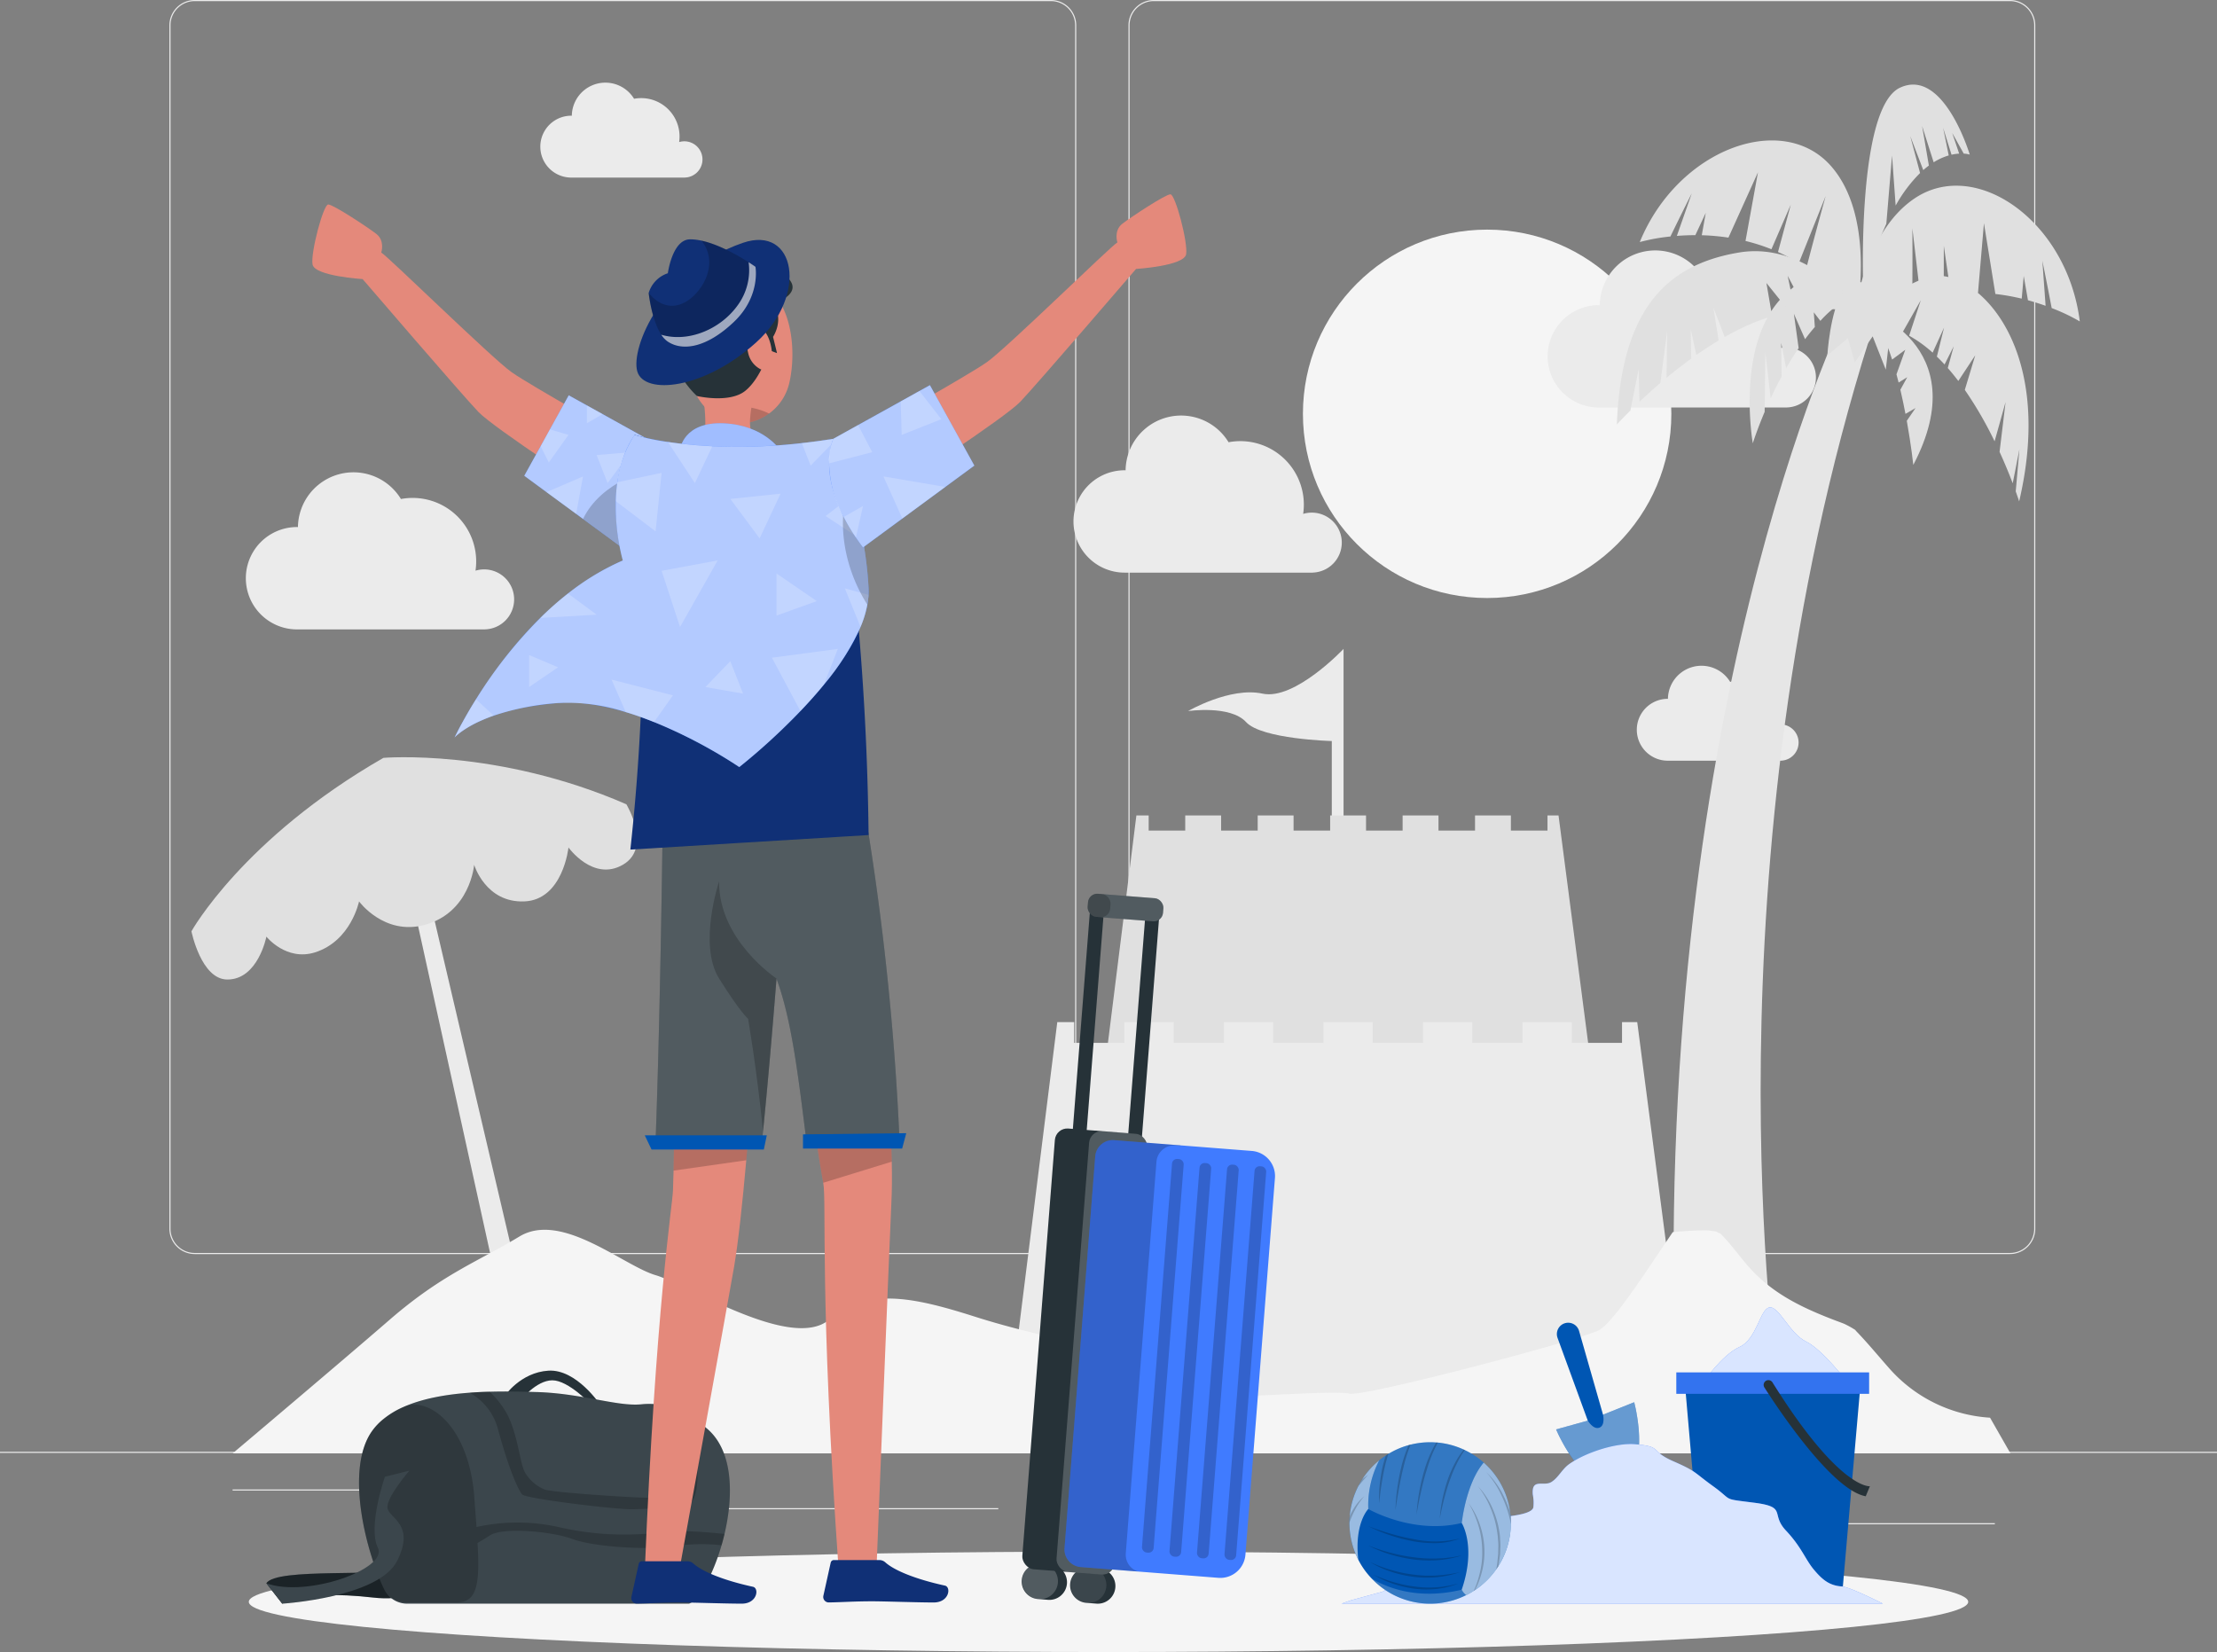 <svg xmlns="http://www.w3.org/2000/svg" width="478.832" height="356.833" viewBox="0 0 478.832 356.833">
    <rect x="0" y="0" width="478.832" height="356.833" fill="#808080" stroke="none"/>
    <g id="About_Img" data-name="About Img" transform="translate(0 -54.953)">
        <g id="Background_Complete" data-name="Background Complete" transform="translate(0 54.953)">
            <g id="Group_7971" data-name="Group 7971">
                <rect id="Rectangle_1784" data-name="Rectangle 1784" width="478.832" height="0.239"
                      transform="translate(0 313.582)" fill="#ebebeb"/>
                <rect id="Rectangle_1785" data-name="Rectangle 1785" width="31.72" height="0.239"
                      transform="translate(399.134 328.997)" fill="#ebebeb"/>
                <rect id="Rectangle_1786" data-name="Rectangle 1786" width="8.325" height="0.239"
                      transform="translate(308.872 331.596)" fill="#ebebeb"/>
                <rect id="Rectangle_1787" data-name="Rectangle 1787" width="18.38" height="0.239"
                      transform="translate(379.796 320.104)" fill="#ebebeb"/>
                <rect id="Rectangle_1788" data-name="Rectangle 1788" width="41.365" height="0.239"
                      transform="translate(50.238 321.713)" fill="#ebebeb"/>
                <rect id="Rectangle_1789" data-name="Rectangle 1789" width="6.065" height="0.239"
                      transform="translate(100.129 321.713)" fill="#ebebeb"/>
                <rect id="Rectangle_1790" data-name="Rectangle 1790" width="89.71" height="0.239"
                      transform="translate(125.905 325.757)" fill="#ebebeb"/>
                <path id="Path_15431" data-name="Path 15431"
                      d="M228.6,325.825H43.673a5.473,5.473,0,0,1-5.466-5.466V60.418a5.472,5.472,0,0,1,5.466-5.465H228.6a5.472,5.472,0,0,1,5.465,5.465v259.94A5.473,5.473,0,0,1,228.6,325.825ZM43.673,55.192a5.232,5.232,0,0,0-5.227,5.226v259.94a5.232,5.232,0,0,0,5.227,5.227H228.6a5.232,5.232,0,0,0,5.226-5.227V60.418a5.232,5.232,0,0,0-5.226-5.226Z"
                      transform="translate(-1.618 -54.953)" fill="#ebebeb"/>
                <path id="Path_15432" data-name="Path 15432"
                      d="M444.893,325.825H259.97a5.472,5.472,0,0,1-5.465-5.466V60.418a5.471,5.471,0,0,1,5.465-5.465H444.893a5.472,5.472,0,0,1,5.467,5.465v259.94A5.473,5.473,0,0,1,444.893,325.825ZM259.97,55.192a5.232,5.232,0,0,0-5.226,5.226v259.94a5.232,5.232,0,0,0,5.226,5.227H444.893a5.233,5.233,0,0,0,5.228-5.227V60.418a5.233,5.233,0,0,0-5.228-5.226Z"
                      transform="translate(-10.775 -54.953)" fill="#ebebeb"/>
            </g>
            <g id="Group_7976" data-name="Group 7976" transform="translate(41.348 17.85)">
                <circle id="Ellipse_221" data-name="Ellipse 221" cx="39.787" cy="39.787" r="39.787"
                        transform="translate(240.06 31.747)" fill="#f5f5f5"/>
                <path id="Path_15433" data-name="Path 15433"
                      d="M406.985,138.886a6.476,6.476,0,0,0-8.342-6.207A13.72,13.72,0,0,0,382.537,117.2a11.994,11.994,0,0,0-22.242,6.064c-.067,0-.132-.01-.2-.01a11.055,11.055,0,1,0,0,22.111h40.6l-.008-.01A6.477,6.477,0,0,0,406.985,138.886Z"
                      transform="translate(-56.125 -75.194)" fill="#ebebeb"/>
                <path id="Path_15434" data-name="Path 15434"
                      d="M300.051,176.127a6.478,6.478,0,0,0-8.341-6.207A13.716,13.716,0,0,0,275.6,154.443a11.994,11.994,0,0,0-22.242,6.063c-.067,0-.133-.01-.2-.01a11.055,11.055,0,1,0,0,22.111h40.6l-.008-.01A6.476,6.476,0,0,0,300.051,176.127Z"
                      transform="translate(-51.598 -76.771)" fill="#ebebeb"/>
                <path id="Path_15435" data-name="Path 15435"
                      d="M113.392,188.933a6.476,6.476,0,0,0-8.342-6.207,13.72,13.72,0,0,0-16.106-15.478A11.994,11.994,0,0,0,66.7,173.312c-.067,0-.132-.01-.2-.01a11.055,11.055,0,0,0,0,22.111h40.6l-.009-.01A6.477,6.477,0,0,0,113.392,188.933Z"
                      transform="translate(-43.696 -77.313)" fill="#ebebeb"/>
                <path id="Path_15436" data-name="Path 15436"
                      d="M404.088,221.7a3.915,3.915,0,0,0-5.042-3.751,8.291,8.291,0,0,0-9.735-9.354,7.249,7.249,0,0,0-13.443,3.665c-.041,0-.08-.006-.122-.006a6.682,6.682,0,0,0,0,13.363h24.539l0-.006A3.914,3.914,0,0,0,404.088,221.7Z"
                      transform="translate(-56.973 -79.16)" fill="#ebebeb"/>
                <path id="Path_15437" data-name="Path 15437"
                      d="M156.882,90.182a3.912,3.912,0,0,0-5.041-3.751,8.287,8.287,0,0,0-9.735-9.354,7.25,7.25,0,0,0-13.444,3.665c-.04,0-.079-.007-.121-.007a6.682,6.682,0,0,0,0,13.364h24.539l-.006-.006A3.913,3.913,0,0,0,156.882,90.182Z"
                      transform="translate(-46.507 -73.592)" fill="#ebebeb"/>
                <path id="Path_15438" data-name="Path 15438" d="M89.857,243.635l25.935,117.8,4.713-2.21L93.269,242.969Z"
                      transform="translate(-45.152 -80.763)" fill="#ebebeb"/>
                <g id="Group_7974" data-name="Group 7974" transform="translate(307.863 0.426)">
                    <g id="Group_7972" data-name="Group 7972" transform="translate(12.248 50.146)">
                        <path id="Path_15439" data-name="Path 15439"
                              d="M399.791,355.93S383.761,245.246,419.85,130.768l-5.663-4.368s-42.294,86.574-36.137,232.636Z"
                              transform="translate(-377.438 -126.4)" fill="#e6e6e6"/>
                    </g>
                    <g id="Group_7973" data-name="Group 7973">
                        <path id="Path_15440" data-name="Path 15440"
                              d="M431.381,99.463c13.232-8.671,32.82,5.129,35.505,26.691a40.883,40.883,0,0,0-6.074-2.886c-1.026-5.423-2.014-10.226-2.014-10.226l.7,9.737c-1.163-.417-2.434-.825-3.81-1.2l-.916-5.241-.432,4.893a47.017,47.017,0,0,0-5.689-1.007l-2.469-15.291L444.9,119.958a40.25,40.25,0,0,0-5.872.26l-1.513-10.405-.013,10.611a37.953,37.953,0,0,0-4.961,1.144l-1.812-15.519s.054,8.726-.045,16.125a40.724,40.724,0,0,0-12.778,7.518l-.138-1.911S419.3,107.377,431.381,99.463Z"
                              transform="translate(-366.898 -75.002)" fill="#e0e0e0"/>
                        <path id="Path_15441" data-name="Path 15441"
                              d="M411.067,92.1c-10.5-11.829-33.019-3.631-41.249,16.478a40.941,40.941,0,0,1,6.617-1.2c2.408-4.966,4.618-9.344,4.618-9.344l-3.225,9.215c1.232-.1,2.566-.16,3.991-.161l2.253-4.819-.862,4.834a47.367,47.367,0,0,1,5.755.516l6.382-14.113-2.692,14.836a40.522,40.522,0,0,1,5.6,1.787l4.181-9.647-2.762,10.245a37.973,37.973,0,0,1,4.49,2.4l5.806-14.5s-2.334,8.408-4.173,15.575a40.73,40.73,0,0,1,10.368,10.6l.633-1.808S420.655,102.9,411.067,92.1Z"
                              transform="translate(-364.868 -74.57)" fill="#e0e0e0"/>
                        <path id="Path_15442" data-name="Path 15442"
                              d="M401.989,121.414c10.531-10.281,18.445-1.333,18.445-1.333a22.987,22.987,0,0,0-10.558,6.787l-1.425-1.855.229,3.169c-.734.845-1.438,1.726-2.115,2.631l-2.413-5.488,1.03,7.43c-.969,1.424-1.872,2.882-2.7,4.335l-1.063-5.446.08,7.217c-.876,1.628-1.665,3.223-2.362,4.728l-1.147-9.986-.15,12.914c-1.685,3.983-2.561,6.783-2.561,6.783S391.458,131.7,401.989,121.414Z"
                              transform="translate(-365.917 -75.833)" fill="#e0e0e0"/>
                        <path id="Path_15443" data-name="Path 15443"
                              d="M431.525,146.042l-2.176,1.253c-.319-1.672-.685-3.431-1.1-5.213l1.482-2.707-1.861,1.149q-.223-.888-.464-1.771l1.9-5.305-2.838,2.114c-1.532-4.782-3.489-8.99-5.934-11,0,0,24.159,7.718,10.507,33.759,0,0-.437-4.123-1.409-9.534Z"
                              transform="translate(-367.015 -76.176)" fill="#e0e0e0"/>
                        <path id="Path_15444" data-name="Path 15444"
                              d="M405.4,124.192l-3.863-7.274,1.589,7.578q-.575.095-1.167.212l-5.007-6.233,1.234,7.178a44.738,44.738,0,0,0-5.029,1.853,56.7,56.7,0,0,0-5.22,2.635l-2.44-6.368,1.136,7.126c-1.658.989-3.269,2.044-4.819,3.128l-1.214-5.613.114,6.4c-1.9,1.371-3.69,2.773-5.34,4.14l.15-10.168-1.479,11.287c-1.692,1.445-3.206,2.822-4.5,4.046l-.188-7.053-1.782,8.957c-1.863,1.845-2.927,3.027-2.927,3.027.972-24.7,10.535-34.509,26.379-37.157s27.256,13.8,27.256,13.8S413.42,123.389,405.4,124.192Z"
                              transform="translate(-364.649 -75.627)" fill="#e0e0e0"/>
                        <path id="Path_15445" data-name="Path 15445"
                              d="M453.975,154.612l-1.449,7.363c-.694-1.828-1.644-4.175-2.839-6.787l1.3-10.775-2.374,8.494a83.1,83.1,0,0,0-6.434-11.107l2.254-7.47-3.657,5.544c-.731-.962-1.489-1.9-2.276-2.793l1.283-4.7-1.978,3.93q-.812-.879-1.66-1.7l1.555-6.274-2.471,5.423a27.571,27.571,0,0,0-5.073-3.662l2.519-7.671-3.948,6.953a17.435,17.435,0,0,0-7.934-1.659s4.759-7.651,13.587-10.293,27.769,13.3,19.536,48.46c0,0-.252-.8-.741-2.166Z"
                              transform="translate(-367.026 -75.862)" fill="#e0e0e0"/>
                        <path id="Path_15446" data-name="Path 15446"
                              d="M439.429,84.482l1.5,4.462a9.733,9.733,0,0,0-1.648.235l-1.814-5.808,1.209,5.963a12.871,12.871,0,0,0-3.252,1.484l-2.5-7.847,1.466,8.551c-.4.294-.8.619-1.212.98l-2.816-7.364,2.126,8a31.039,31.039,0,0,0-5.275,7.026l-.78-10.8L425.2,104.1a87.786,87.786,0,0,0-4.98,14.275s-1.532-39.225,7.919-43.666,15.074,14.444,15.074,14.444a5.523,5.523,0,0,0-1.293-.211Z"
                              transform="translate(-366.998 -74.037)" fill="#e0e0e0"/>
                        <path id="Path_15447" data-name="Path 15447"
                              d="M425.588,130.045l-.844,7.443-2.837-7.177-3.854,5.619-1.5-5.231-4.429,3.716s.541-9.49,3.372-13.829S426.787,119.295,425.588,130.045Z"
                              transform="translate(-366.659 -75.927)" fill="#e0e0e0"/>
                    </g>
                </g>
                <g id="Group_7975" data-name="Group 7975" transform="translate(176.437 122.311)">
                    <path id="Path_15448" data-name="Path 15448"
                          d="M301.526,253.192V201.31S291,212.484,284.019,210.969s-16.074,3.767-16.074,3.767,9.132-1.332,12.522,2.375,18.52,4.1,18.52,4.1V255.1Z"
                          transform="translate(-229.129 -201.31)" fill="#ebebeb"/>
                    <path id="Path_15449" data-name="Path 15449"
                          d="M347.126,238.879h-2.39v3.263h-7.9v-3.263H329.09v3.263H321.2v-3.263h-7.75v3.263h-7.9v-3.263H297.8v3.263h-7.9v-3.263h-7.75v3.263h-7.9v-3.263h-7.751v3.263h-7.895v-3.263h-2.654l-7.692,61.481,106.814-.444Z"
                          transform="translate(-228.296 -202.901)" fill="#e0e0e0"/>
                    <path id="Path_15450" data-name="Path 15450"
                          d="M363.239,285.48h-3.284v4.483H349.108V285.48H338.46v4.483H327.612V285.48H316.964v4.483H306.116V285.48H295.467v4.483H284.62V285.48H273.971v4.483H263.124V285.48H252.475v4.483H241.628V285.48h-3.646l-10.568,84.472,146.757-.61Z"
                          transform="translate(-227.413 -204.873)" fill="#ebebeb"/>
                </g>
                <path id="Path_15451" data-name="Path 15451"
                      d="M410.038,361.989c-2.265-2.558-4.4-5.171-6.773-7.634a2.63,2.63,0,0,1-.343-.4,19.853,19.853,0,0,0-2.439-1.345c-.149-.052-.645-.251-1.16-.44-.953-.35-1.9-.724-2.839-1.1-5.952-2.4-11.3-5.169-15.786-9.894-2.459-2.589-4.424-5.608-6.975-8.109-.061.082-.562-.18-.8-.381-.758-.086-1.786-.238-1.922-.24-1.029-.017-2.06.017-3.087.063-1.469.065-2.933.186-4.4.314-5.706,8.354-12.924,19.755-16.11,21.264-4.928,2.334-50.385,14.335-53.732,13.627s-20.9.709-25.3.545-12.382-2.118-23.927-7.427-17.865-5.349-31.777-9.779-23.24-6.119-31.381.7-30.5-7.577-37.47-9.628-20.309-13.86-29.407-8.351-16.664,8.13-28.03,17.979-33.92,28.87-33.92,28.87H436.442l-4.407-7.711A31.6,31.6,0,0,1,410.038,361.989Z"
                      transform="translate(-43.569 -84.545)" fill="#f5f5f5"/>
                <path id="Path_15452" data-name="Path 15452"
                      d="M43.176,263.338s11.176-20.079,41.465-37.46c0,0,24.645-2.1,52.473,10.03,0,0,5.642,9.372-.769,13.065s-11.735-3.734-11.735-3.734-1.183,11.318-9.548,11.646-10.826-7.912-10.826-7.912-.822,10.387-10.805,13.012c-8.669,2.28-14.054-5.1-14.054-5.1s-1.725,8.537-9.491,11c-6.243,1.979-10.521-3.392-10.521-3.392s-1.792,9.264-8.422,9.264C45.26,273.756,43.176,263.338,43.176,263.338Z"
                      transform="translate(-43.176 -80.033)" fill="#e0e0e0"/>
            </g>
        </g>
        <g id="Shadow" transform="translate(53.736 390.098)">
            <ellipse id="_Path_" data-name="&lt;Path&gt;" cx="185.681" cy="10.844" rx="185.681" ry="10.844"
                     fill="#f5f5f5"/>
        </g>
        <g id="Sand" transform="translate(289.73 337.338)">
            <g id="Group_7982" data-name="Group 7982">
                <g id="Group_7977" data-name="Group 7977" transform="translate(72.328)">
                    <path id="Path_15453" data-name="Path 15453"
                          d="M383.989,366.184s4.168-6.1,7.956-7.8,4.413-8.182,6.468-8.542,4.329,5.626,7.928,7.368,9.049,8.941,9.049,8.941Z"
                          transform="translate(-378.316 -349.822)" fill="#407bff"/>
                    <path id="Path_15454" data-name="Path 15454"
                          d="M383.989,366.184s4.168-6.1,7.956-7.8,4.413-8.182,6.468-8.542,4.329,5.626,7.928,7.368,9.049,8.941,9.049,8.941Z"
                          transform="translate(-378.316 -349.822)" fill="#fff" opacity="0.8"
                          style="isolation: isolate"/>
                    <path id="Path_15455" data-name="Path 15455" d="M414.114,410.83h-30.3l-3.831-43.962h37.965Z"
                          transform="translate(-378.146 -350.543)" fill="#0056b3"/>
                    <rect id="Rectangle_1791" data-name="Rectangle 1791" width="41.632" height="4.621"
                          transform="translate(0 14.052)" fill="#407bff"/>
                    <rect id="Rectangle_1792" data-name="Rectangle 1792" width="41.632" height="4.621"
                          transform="translate(0 14.052)" fill="#0056b3" opacity="0.2" style="isolation: isolate"/>
                    <path id="Path_15456" data-name="Path 15456"
                          d="M397.919,367.817c2.763,4.328,14.566,22.194,21.886,23.5l.9-2.164s-6.558.784-21.037-22.423a1.04,1.04,0,0,0-1.37-.372h0A1.031,1.031,0,0,0,397.919,367.817Z"
                          transform="translate(-378.899 -350.516)" fill="#263238"/>
                </g>
                <g id="Group_7978" data-name="Group 7978" transform="translate(46.367 3.323)">
                    <path id="Path_15457" data-name="Path 15457"
                          d="M352.828,353.4h0a2.442,2.442,0,0,1,3.079,1.659l5.178,18.092,6.729-2.694s4.052,15.085-3.6,17.466c-7.482,2.329-13.26-11.593-13.26-11.593l6.839-1.892-6.529-17.868A2.443,2.443,0,0,1,352.828,353.4Z"
                          transform="translate(-350.956 -353.291)" fill="#0056b3"/>
                    <path id="Path_15458" data-name="Path 15458"
                          d="M364.214,388.688c-7.479,2.327-13.254-11.6-13.254-11.6L357.8,375.2s1.178,2.011,2.5,1.513.785-2.806.785-2.806l6.732-2.691S371.866,386.3,364.214,388.688Z"
                          transform="translate(-350.956 -354.051)" fill="#fff" opacity="0.4"
                          style="isolation: isolate"/>
                </g>
                <g id="Group_7979" data-name="Group 7979" transform="translate(0 29.52)">
                    <path id="Path_15459" data-name="Path 15459"
                          d="M419.5,415.127c-3.766-1.867-7.61-3.631-8.841-3.713-2.652-.175-4.168-1.354-6.062-3.607s-2.652-4.854-6.061-8.478.378-5.071-6.82-6-4.421-.34-8.84-3.527-3.53-3.185-8.71-5.459-2.151-3.142-8.213-3.655c-4.185-.353-10.809,1.852-14.241,4.3-1.524,1.088-2.3,2.891-3.806,3.846-1.691,1.075-4.327-.923-4.05,2.685a9.238,9.238,0,0,1,.124,2.823c-.488,2.047-8.926,2.046-11.067,2.685a2.038,2.038,0,0,0-1.287.782c-.487.872.246,2.414-.7,2.734-.3.1-.625-.014-.933.044-1.142.219-.842,2.268-1.907,2.739-1.017.45-2.307-.486-3.5-.04-.916.343-1.217,1.574-2.012,2.059-1.385.846-2.828,1.469-4.195,2.364-2.378,1.558-4.435,3.466-6.985,4.838l-6.82,1.864-2.037.715Z"
                          transform="translate(-302.539 -380.647)" fill="#407bff"/>
                    <path id="Path_15460" data-name="Path 15460"
                          d="M419.5,415.127c-3.766-1.867-7.61-3.631-8.841-3.713-2.652-.175-4.168-1.354-6.062-3.607s-2.652-4.854-6.061-8.478.378-5.071-6.82-6-4.421-.34-8.84-3.527-3.53-3.185-8.71-5.459-2.151-3.142-8.213-3.655c-4.185-.353-10.809,1.852-14.241,4.3-1.524,1.088-2.3,2.891-3.806,3.846-1.691,1.075-4.327-.923-4.05,2.685a9.238,9.238,0,0,1,.124,2.823c-.488,2.047-8.926,2.046-11.067,2.685a2.038,2.038,0,0,0-1.287.782c-.487.872.246,2.414-.7,2.734-.3.1-.625-.014-.933.044-1.142.219-.842,2.268-1.907,2.739-1.017.45-2.307-.486-3.5-.04-.916.343-1.217,1.574-2.012,2.059-1.385.846-2.828,1.469-4.195,2.364-2.378,1.558-4.435,3.466-6.985,4.838l-6.82,1.864-2.037.715Z"
                          transform="translate(-302.539 -380.647)" fill="#fff" opacity="0.8"
                          style="isolation: isolate"/>
                </g>
                <g id="Group_7981" data-name="Group 7981" transform="translate(1.725 29.131)">
                    <path id="Path_15461" data-name="Path 15461"
                          d="M339.208,397.68a1.556,1.556,0,0,1-.01.211v.01a17.259,17.259,0,0,1-2.72,9.146c-.144.22-.287.441-.45.661a17.442,17.442,0,0,1-3.6,3.764,11.385,11.385,0,0,1-.977.7h-.01a1.672,1.672,0,0,1-.239.153c-.105.077-.211.134-.316.2a5.493,5.493,0,0,1-.508.306c-.268.153-.546.306-.824.441h-.01a17.375,17.375,0,0,1-20.37-3.562,16.933,16.933,0,0,1-2.921-4.089,17.32,17.32,0,0,1-1.915-7.939v-.057c0-.488.019-.977.067-1.456a17.14,17.14,0,0,1,1.848-6.436,15.722,15.722,0,0,1,.843-1.465,17.754,17.754,0,0,1,3.677-4.118,15.017,15.017,0,0,1,1.427-1.034c.172-.124.354-.239.536-.345a17.042,17.042,0,0,1,4.405-1.906c.134-.038.268-.077.4-.105a17.547,17.547,0,0,1,4.233-.517q.675,0,1.322.057c.115,0,.22.01.335.019h.01a17.162,17.162,0,0,1,5.593,1.513c.067.029.144.067.22.105a17.391,17.391,0,0,1,9.8,13.436v.029A16.27,16.27,0,0,1,339.208,397.68Z"
                          transform="translate(-304.34 -380.241)" fill="#0056b3"/>
                    <path id="Path_15462" data-name="Path 15462"
                          d="M340.28,397.874a17.393,17.393,0,0,1-9.653,15.591c-.01.01-.01,0-.01,0a3.656,3.656,0,0,1-.958-1.178c3.218-9.385,0-14.413,0-14.413l.01-.1.23-1.5.048-.278c.5-2.787,1.753-8.006,4.472-11.166A17.4,17.4,0,0,1,340.28,397.874Z"
                          transform="translate(-305.412 -380.435)" fill="#fff" opacity="0.6"
                          style="isolation: isolate"/>
                    <path id="Path_15463" data-name="Path 15463"
                          d="M308.41,394.836s-3.055,3.055-2.155,10.956a17.433,17.433,0,0,1,4.52-21.471A20.992,20.992,0,0,0,308.41,394.836Z"
                          transform="translate(-304.34 -380.414)" fill="#fff" opacity="0.6" style="isolation: isolate"/>
                    <path id="Path_15464" data-name="Path 15464"
                          d="M333.526,384.637c-3.831,4.444-4.76,13.043-4.76,13.043-10.515,2.576-20.178-3.017-20.178-3.017a21.094,21.094,0,0,1,2.365-10.515,17.434,17.434,0,0,1,22.572.488Z"
                          transform="translate(-304.519 -380.241)" fill="#fff" opacity="0.2"
                          style="isolation: isolate"/>
                    <path id="Path_15465" data-name="Path 15465"
                          d="M329.76,414.573a17.375,17.375,0,0,1-20.37-3.562c3.266,1.944,9.94,4.664,19.412,2.385A3.657,3.657,0,0,0,329.76,414.573Z"
                          transform="translate(-304.554 -381.544)" fill="#fff" opacity="0.2"
                          style="isolation: isolate"/>
                    <g id="Group_7980" data-name="Group 7980" transform="translate(0 0.057)" opacity="0.2"
                       style="isolation: isolate">
                        <path id="Path_15466" data-name="Path 15466"
                              d="M330.121,382.006A20.482,20.482,0,0,0,328.866,384a30.74,30.74,0,0,0-1.829,4.1c-.536,1.408-.948,2.854-1.341,4.3-.373,1.456-.709,2.93-.986,4.415a30.921,30.921,0,0,1,.632-4.491,36.88,36.88,0,0,1,1.245-4.386,27,27,0,0,1,1.954-4.118,20.932,20.932,0,0,1,1.36-1.915C329.968,381.93,330.044,381.968,330.121,382.006Z"
                              transform="translate(-305.202 -380.369)"/>
                        <path id="Path_15467" data-name="Path 15467"
                              d="M324.076,380.32c-.239.431-.46.871-.67,1.312a29.933,29.933,0,0,0-1.733,4.606c-.508,1.571-.891,3.179-1.255,4.788s-.67,3.237-.948,4.865a40.93,40.93,0,0,1,.594-4.942,41.927,41.927,0,0,1,1.149-4.846,27.058,27.058,0,0,1,1.867-4.645c.211-.393.431-.785.661-1.159C323.856,380.3,323.961,380.311,324.076,380.32Z"
                              transform="translate(-304.981 -380.301)"/>
                        <path id="Path_15468" data-name="Path 15468"
                              d="M317.986,380.781c-.1.259-.2.517-.3.776a34.013,34.013,0,0,0-1.293,4.357c-.373,1.475-.661,2.969-.938,4.472s-.508,3.007-.728,4.52a38.636,38.636,0,0,1,.373-4.578,45.209,45.209,0,0,1,.833-4.52,28.633,28.633,0,0,1,1.408-4.4c.077-.172.153-.354.239-.527C317.718,380.848,317.852,380.81,317.986,380.781Z"
                              transform="translate(-304.78 -380.321)"/>
                        <path id="Path_15469" data-name="Path 15469"
                              d="M313.022,382.881c-.326,1.073-.632,2.145-.852,3.237-.278,1.216-.479,2.452-.67,3.687s-.326,2.48-.441,3.735a26.132,26.132,0,0,1,.077-3.773,35.314,35.314,0,0,1,.565-3.744,28.152,28.152,0,0,1,.785-2.8A6.368,6.368,0,0,1,313.022,382.881Z"
                              transform="translate(-304.623 -380.41)"/>
                        <path id="Path_15470" data-name="Path 15470"
                              d="M334.63,404.076a17.063,17.063,0,0,1-.7,5.334,18.035,18.035,0,0,1-.929,2.519c-.124.278-.268.555-.412.824h-.01a1.667,1.667,0,0,1-.239.153,20.145,20.145,0,0,0,1.235-3.591,17.858,17.858,0,0,0,.575-5.229,19.124,19.124,0,0,0-.8-5.2,21.321,21.321,0,0,0-2.107-4.874,16.751,16.751,0,0,1,2.452,4.76A17.864,17.864,0,0,1,334.63,404.076Z"
                              transform="translate(-305.479 -380.881)"/>
                        <path id="Path_15471" data-name="Path 15471"
                              d="M338.156,403.425l-.048,1.446-.2,1.437a9.436,9.436,0,0,1-.2,1.159c-.144.22-.287.441-.45.661a12.392,12.392,0,0,0,.287-1.867l.144-1.417.029-1.417a10.145,10.145,0,0,0-.038-1.427c-.048-.469-.048-.939-.134-1.408a20.935,20.935,0,0,0-1.408-5.487,19.457,19.457,0,0,0-2.816-4.942,16.282,16.282,0,0,1,3.151,4.8,20.108,20.108,0,0,1,1.551,5.574c.077.479.067.958.105,1.446A10.419,10.419,0,0,1,338.156,403.425Z"
                              transform="translate(-305.567 -380.718)"/>
                        <path id="Path_15472" data-name="Path 15472"
                              d="M340.515,397.966a1.556,1.556,0,0,1-.01.211c-.019-.105-.038-.22-.057-.326a25.428,25.428,0,0,0-1.925-5.756,20.762,20.762,0,0,0-3.314-5.1,17.8,17.8,0,0,1,3.639,4.942,23.716,23.716,0,0,1,1.513,3.725v.029A16.27,16.27,0,0,1,340.515,397.966Z"
                              transform="translate(-305.647 -380.584)"/>
                        <path id="Path_15473" data-name="Path 15473"
                              d="M307.558,392.421a14.28,14.28,0,0,0-1.963,2.835,18.751,18.751,0,0,0-1.255,2.883c0-.488.019-.977.067-1.456a14.47,14.47,0,0,1,.871-1.609A10.113,10.113,0,0,1,307.558,392.421Z"
                              transform="translate(-304.34 -380.814)"/>
                        <path id="Path_15474" data-name="Path 15474"
                              d="M308.466,387.581c-.728.824-1.436,1.638-2.126,2.461a15.71,15.71,0,0,1,.843-1.465A14.369,14.369,0,0,1,308.466,387.581Z"
                              transform="translate(-304.425 -380.609)"/>
                        <path id="Path_15475" data-name="Path 15475"
                              d="M308.559,399.159q2.386.916,4.831,1.625a43.4,43.4,0,0,0,4.94,1.177,22.486,22.486,0,0,0,10.057-.124,15.175,15.175,0,0,1-5.017,1,26.4,26.4,0,0,1-5.124-.409,36.671,36.671,0,0,1-4.965-1.3A33.431,33.431,0,0,1,308.559,399.159Z"
                              transform="translate(-304.519 -381.099)"/>
                        <path id="Path_15476" data-name="Path 15476"
                              d="M308.559,403.507a41.283,41.283,0,0,0,4.908,1.61,37.155,37.155,0,0,0,5.054.97,29.261,29.261,0,0,0,5.13.242l1.286-.06,1.279-.154c.863-.054,1.69-.305,2.55-.429a21.309,21.309,0,0,1-5.095,1.011,26.33,26.33,0,0,1-5.211-.136,32.374,32.374,0,0,1-5.094-1.092A26.638,26.638,0,0,1,308.559,403.507Z"
                              transform="translate(-304.519 -381.283)"/>
                        <path id="Path_15477" data-name="Path 15477"
                              d="M308.989,407.266a30.638,30.638,0,0,0,4.67,1.744,28.653,28.653,0,0,0,4.864.98c.819.13,1.646.153,2.472.215.827-.01,1.655.023,2.48-.047a29.725,29.725,0,0,0,4.931-.713,20.864,20.864,0,0,1-4.9,1.08,22.5,22.5,0,0,1-5.038-.059,25.722,25.722,0,0,1-4.915-1.1A21.416,21.416,0,0,1,308.989,407.266Z"
                              transform="translate(-304.537 -381.443)"/>
                        <path id="Path_15478" data-name="Path 15478"
                              d="M309.747,410.1a31.429,31.429,0,0,0,4.4,1.641,27.812,27.812,0,0,0,4.573.942,22.138,22.138,0,0,0,4.656.149l1.166-.091,1.156-.188c.781-.082,1.522-.35,2.3-.5a17.482,17.482,0,0,1-4.587,1.142,20.254,20.254,0,0,1-4.749-.041,24.63,24.63,0,0,1-4.625-1.068A20.92,20.92,0,0,1,309.747,410.1Z"
                              transform="translate(-304.569 -381.563)"/>
                    </g>
                </g>
            </g>
        </g>
        <g id="Travel_bag" data-name="Travel bag" transform="translate(57.536 350.997)">
            <g id="Group_7985" data-name="Group 7985">
                <path id="Path_15479" data-name="Path 15479"
                      d="M113.791,369.592s3.41-5.114,9.471-5.493,11.177,7.351,11.177,7.351h-1.924s-4.9-5.267-8.4-5.267-6.913,4.356-6.913,4.356Z"
                      transform="translate(-62.354 -364.085)" fill="#263238"/>
                <g id="Group_7983" data-name="Group 7983" transform="translate(0 42.632)">
                    <path id="Path_15480" data-name="Path 15480"
                          d="M60.08,411.913c2.1-3.5,25.591-1.23,30.9-3.311l2.841,4.927s-4.048,2.247-10.776,1.454-16.881-1.008-19.533,1.327Z"
                          transform="translate(-60.08 -408.602)" fill="#263238"/>
                    <path id="Path_15481" data-name="Path 15481"
                          d="M60.08,411.913c2.1-3.5,25.591-1.23,30.9-3.311l2.841,4.927s-4.048,2.247-10.776,1.454-16.881-1.008-19.533,1.327Z"
                          transform="translate(-60.08 -408.602)" opacity="0.3" style="isolation: isolate"/>
                </g>
                <path id="Path_15482" data-name="Path 15482"
                      d="M159.91,399.57c-.192.833-.4,1.647-.642,2.442-1.887,6.522-4.865,11.8-7.01,12.612h-60.9a5.486,5.486,0,0,1-4.338-2.126c-.01-.019-.029-.038-.048-.067a4.814,4.814,0,0,1-.565-.929c-4.2-8.782-8.447-26.345-2.48-34.351a13.306,13.306,0,0,1,2.145-2.26,2.1,2.1,0,0,1,.172-.134,17.939,17.939,0,0,1,4.156-2.538c.01,0,.01-.01.019-.01s.019-.01.029-.01c4.195-1.9,9.347-2.768,14.4-3.141,1.465-.115,2.921-.182,4.348-.211,3.735-.105,7.221-.01,10,.067,9.787.249,17.487,3.16,22.735,2.653a15.749,15.749,0,0,1,5.784.46,16.3,16.3,0,0,1,1.59.536,25.668,25.668,0,0,1,6.589,4.051C161.816,381.365,161.9,391.123,159.91,399.57Z"
                      transform="translate(-60.965 -364.285)" fill="#263238"/>
                <path id="Path_15483" data-name="Path 15483"
                      d="M159.91,399.57c-.192.833-.4,1.647-.642,2.442-1.887,6.522-4.865,11.8-7.01,12.612h-60.9a5.486,5.486,0,0,1-4.338-2.126c-.01-.019-.029-.038-.048-.067a4.814,4.814,0,0,1-.565-.929c-4.2-8.782-8.447-26.345-2.48-34.351a13.306,13.306,0,0,1,2.145-2.26,2.1,2.1,0,0,1,.172-.134,17.939,17.939,0,0,1,4.156-2.538c.01,0,.01-.01.019-.01s.019-.01.029-.01c4.195-1.9,9.347-2.768,14.4-3.141,1.465-.115,2.921-.182,4.348-.211,3.735-.105,7.221-.01,10,.067,9.787.249,17.487,3.16,22.735,2.653a15.749,15.749,0,0,1,5.784.46,16.3,16.3,0,0,1,1.59.536,25.668,25.668,0,0,1,6.589,4.051C161.816,381.365,161.9,391.123,159.91,399.57Z"
                      transform="translate(-60.965 -364.285)" fill="#fff" opacity="0.1" style="isolation: isolate"/>
                <g id="Group_7984" data-name="Group 7984" transform="translate(20.012 4.563)">
                    <path id="Path_15484" data-name="Path 15484"
                          d="M150.583,399.092c-4.357,0-13.072,2.078-25.953-.757a40.941,40.941,0,0,0-18.285-.139c-.138-1.944-.3-4.048-.466-6.364-1.14-15.562-10.017-22.093-15.428-19.508-.01,0-.019.01-.029.01s-.01.01-.019.01a23.957,23.957,0,0,0-4.156,2.538,2.1,2.1,0,0,0-.172.134,13.308,13.308,0,0,0-2.145,2.26c-5.966,8.006-1.724,25.57,2.48,34.351a4.813,4.813,0,0,0,.565.929c.019.029.038.048.048.067a5.518,5.518,0,0,0,4.137,1.867h10.927c4.452,0,4.98-4.077,4.484-12.842.753-.434,1.679-.991,2.718-1.666,2.71-1.762,13.254-.891,17.8.814s16.481,2.461,22.256,1.523a38.574,38.574,0,0,1,9.921-.182c.239-.795.45-1.609.642-2.442C157.919,399.485,153.772,399.092,150.583,399.092Z"
                          transform="translate(-80.977 -368.974)" opacity="0.2" style="isolation: isolate"/>
                    <path id="Path_15485" data-name="Path 15485"
                          d="M112.049,376.99c2.653,9.663,4.472,13.072,5.171,14.02s19.986,3.237,23.606,3.227a70.091,70.091,0,0,0,12.488-1.226c2.461-.622,3.256-13.015-2.95-20.446a16.308,16.308,0,0,0-1.59-.536c3.381,7.585,3.457,16.874,3.055,18.167-.575,1.839-6.254,1.571-8.906,1.513s-19.134-1.082-20.839-1.753a8.744,8.744,0,0,1-3.974-3.3c-1.331-1.7-1.513-7.575-3.917-12.641a19.879,19.879,0,0,0-3.936-5.162c-1.427.029-2.883.1-4.348.211A12.632,12.632,0,0,1,112.049,376.99Z"
                          transform="translate(-82.032 -368.85)" opacity="0.2" style="isolation: isolate"/>
                </g>
                <path id="Path_15486" data-name="Path 15486"
                      d="M90.975,386.644l-5.3,1.33s-3.766,10.8-1.515,15.344-15.362,10.811-24.076,7.665l3.427,4.4s20.838-1.313,24.815-9.245-1.7-9.151-2.083-11.383S90.975,386.644,90.975,386.644Z"
                      transform="translate(-60.08 -365.04)" fill="#263238"/>
                <path id="Path_15487" data-name="Path 15487"
                      d="M90.975,386.644l-5.3,1.33s-3.766,10.8-1.515,15.344-15.362,10.811-24.076,7.665l3.427,4.4s20.838-1.313,24.815-9.245-1.7-9.151-2.083-11.383S90.975,386.644,90.975,386.644Z"
                      transform="translate(-60.08 -365.04)" fill="#fff" opacity="0.1" style="isolation: isolate"/>
            </g>
        </g>
        <g id="Character" transform="translate(67.455 96.925)">
            <g id="Group_7995" data-name="Group 7995">
                <path id="Path_15488" data-name="Path 15488"
                      d="M138.268,151.774s-20.492-11.468-24.734-14.438S86.6,112.1,85.327,111.463c0,0,.848-2.545-1.06-4.03s-9.332-6.363-10.393-6.363-3.818,10.393-3.393,12.937S81.3,117.188,81.3,117.188s21.634,25.189,25.027,28.714,26.511,18.582,26.511,18.582Z"
                      transform="translate(-70.437 -98.878)" fill="#e4897b"/>
                <g id="Group_7987" data-name="Group 7987" transform="translate(45.779 43.408)">
                    <path id="Path_15489" data-name="Path 15489"
                          d="M148.7,155.7s4.494,9.075-6.416,23.471l-24.044-17.678,9.6-17.383Z"
                          transform="translate(-118.24 -144.108)" fill="#407bff"/>
                    <path id="Path_15490" data-name="Path 15490"
                          d="M142.287,179.17l-11.358-8.351-1.484-1.092-6.407-4.7-4.8-3.534,3.534-6.388,2-3.63,4.07-7.364,3.926,2.183,3.39,1.877L148.7,155.7a10.773,10.773,0,0,1,.814,3.3C149.948,162.861,149.3,169.909,142.287,179.17Z"
                          transform="translate(-118.24 -144.108)" fill="#fff" opacity="0.6" style="isolation: isolate"/>
                    <path id="Path_15491" data-name="Path 15491"
                          d="M142.848,179.828l-11.358-8.351c3.9-8.064,13.982-10.908,18.588-11.818C150.509,163.519,149.858,170.568,142.848,179.828Z"
                          transform="translate(-118.801 -144.766)" opacity="0.2" style="isolation: isolate"/>
                    <g id="Group_7986" data-name="Group 7986" transform="translate(3.534 2.185)" opacity="0.2">
                        <path id="Path_15492" data-name="Path 15492" d="M135.76,148.267l-3.39,1.973v-3.85Z"
                              transform="translate(-122.372 -146.39)" fill="#fff"/>
                        <path id="Path_15493" data-name="Path 15493"
                              d="M127.944,152.988l-4.252,5.966-1.762-3.524,2-3.63Z"
                              transform="translate(-121.93 -146.619)" fill="#fff"/>
                        <path id="Path_15494" data-name="Path 15494" d="M131.141,162.41l-1.484,8.092-6.407-4.7Z"
                              transform="translate(-121.986 -147.068)" fill="#fff"/>
                        <path id="Path_15495" data-name="Path 15495" d="M134.56,157.566l2.368,6.059,4.915-6.68Z"
                              transform="translate(-122.465 -146.837)" fill="#fff"/>
                    </g>
                </g>
                <path id="Path_15496" data-name="Path 15496"
                      d="M196.723,149.484s20.492-11.467,24.735-14.437,26.935-25.238,28.207-25.875c0,0-.849-2.545,1.061-4.029s9.331-6.363,10.393-6.363,3.817,10.392,3.393,12.937-10.817,3.181-10.817,3.181-21.633,25.189-25.027,28.714-26.511,18.582-26.511,18.582Z"
                      transform="translate(-75.783 -98.781)" fill="#e4897b"/>
                <path id="Path_15497" data-name="Path 15497"
                      d="M170.06,278.45s-.441,7.25-1.14,16.9c-.441,6.014-.986,12.957-1.58,19.67-.8,9.021-1.714,17.621-2.624,22.965-.833,4.913-11.894,65.926-11.894,65.926H145.41c2.337-56.895,5.957-78.959,6.091-82.273.048-1.082.086-2.586.134-4.376.144-6.493.268-16.75.345-24.21.057-5.382.086-9.3.086-9.3Z"
                      transform="translate(-73.611 -106.388)" fill="#e4897b"/>
                <path id="Path_15498" data-name="Path 15498"
                      d="M200.177,324.57c-.259,4.97-3.218,79.18-3.218,79.18h-8.15c-4.166-59.107-2.586-79.63-3.333-83.729,0-.019-.01-.029-.01-.048-1.274-6.972-2.471-16.137-3.294-22.936-.661-5.468-1.073-9.4-1.073-9.4l16.615-7.182s1.006,8.581,1.762,18.943c.373,5.171.7,10.793.795,16.022C200.339,318.689,200.32,321.811,200.177,324.57Z"
                      transform="translate(-75.122 -106.472)" fill="#e4897b"/>
                <path id="Path_15499" data-name="Path 15499"
                      d="M152.255,293.7,169.2,296c-.441,6.014-.986,12.957-1.58,19.67L151.91,317.91C152.054,311.417,152.178,301.16,152.255,293.7Z"
                      transform="translate(-73.886 -107.033)" opacity="0.2" style="isolation: isolate"/>
                <path id="Path_15500" data-name="Path 15500"
                      d="M200.32,316.148l-14.805,4.558c-1.274-6.972-2.471-16.137-3.294-22.936l17.3,2.356C199.9,305.3,200.224,310.919,200.32,316.148Z"
                      transform="translate(-75.169 -107.206)" opacity="0.2" style="isolation: isolate"/>
                <path id="Path_15501" data-name="Path 15501"
                      d="M154.446,407.083h-9.777a.7.7,0,0,0-.686.553L142.4,414.8a1.187,1.187,0,0,0,.916,1.408,1.2,1.2,0,0,0,.261.026c3.163-.051,5.467-.246,9.439-.246,2.447,0,9.829.257,13.207.257s3.818-3.337,2.436-3.645c-6.2-1.351-10.872-3.224-12.859-5.006A1.942,1.942,0,0,0,154.446,407.083Z"
                      transform="translate(-73.482 -111.833)" fill="#103076"/>
                <path id="Path_15502" data-name="Path 15502"
                      d="M197.741,406.816h-9.777a.705.705,0,0,0-.686.553l-1.587,7.166a1.187,1.187,0,0,0,.916,1.408,1.209,1.209,0,0,0,.261.026c3.164-.052,5.467-.246,9.44-.246,2.447,0,9.828.256,13.206.256s3.818-3.337,2.436-3.644c-6.2-1.351-10.872-3.225-12.859-5.007A1.941,1.941,0,0,0,197.741,406.816Z"
                      transform="translate(-75.315 -111.822)" fill="#103076"/>
                <path id="Path_15503" data-name="Path 15503"
                      d="M170.829,308.906c.078-.653.156-1.339.235-2.1.993-9.808,2.006-21.579,2.907-32.922,3.309,8.894,4.736,21.391,6.456,35.021h20.119a590.051,590.051,0,0,0-8.341-76.2H149.493c-.052,4.384-.54,46.926-1.638,76.2Z"
                      transform="translate(-73.715 -104.451)" fill="#263238"/>
                <path id="Path_15504" data-name="Path 15504"
                      d="M170.829,308.906c.078-.653.156-1.339.235-2.1.993-9.808,2.006-21.579,2.907-32.922,3.309,8.894,4.736,21.391,6.456,35.021h20.119a590.051,590.051,0,0,0-8.341-76.2H149.493c-.052,4.384-.54,46.926-1.638,76.2Z"
                      transform="translate(-73.715 -104.451)" fill="#fff" opacity="0.2" style="isolation: isolate"/>
                <g id="Group_7988" data-name="Group 7988" transform="translate(76.836 15.077)">
                    <path id="Path_15505" data-name="Path 15505"
                          d="M176.987,140.475a11.486,11.486,0,0,1-.348,1.139,11.163,11.163,0,0,1-3.982,5.305,11.29,11.29,0,0,1-1.457.9,10.086,10.086,0,0,1-12.047-1.916c-4.033-4.073-3.925-8.774-4.379-16.734a10.915,10.915,0,0,1,15.061-10.887C177.642,121.466,178.712,133.31,176.987,140.475Z"
                          transform="translate(-150.842 -114.648)" fill="#e4897b"/>
                    <path id="Path_15506" data-name="Path 15506"
                          d="M173,148.154a11.291,11.291,0,0,1-1.457.9,10.144,10.144,0,0,1-8.72.386,11.9,11.9,0,0,1,1.422-2.7A15.715,15.715,0,0,1,173,148.154Z"
                          transform="translate(-151.184 -115.883)" opacity="0.2" style="isolation: isolate"/>
                    <path id="Path_15507" data-name="Path 15507"
                          d="M156.723,158.087c3.921,3.563,13.527,2.246,13.527,2.246s6-1.641,4.737-3.516c-3.532-.583-5.242-2.231-5.948-4.34a10.254,10.254,0,0,1-.358-4.034,21.091,21.091,0,0,1,.3-2.252L157.1,137.4C158.657,143.2,160.561,153.879,156.723,158.087Z"
                          transform="translate(-150.926 -115.493)" fill="#e4897b"/>
                    <path id="Path_15508" data-name="Path 15508"
                          d="M172.485,133.1l1.717.649-.859-3.51s2.517-3.78,0-7.155c0,0,6.936-2.106,3.019-5.768-1.458-1.363-3.267,0-8.049-2.087-2.6-1.132-10.716-1.22-11.121,2.087,0,0-5.848-.037-6.48,9.953a19.929,19.929,0,0,0,6.194,15.742s7.062,1.673,10.491-1.162S172.485,133.1,172.485,133.1Z"
                          transform="translate(-150.67 -114.524)" fill="#263238"/>
                    <path id="Path_15509" data-name="Path 15509"
                          d="M168.718,134.29a5.159,5.159,0,0,0,2.649,3.537c1.621.688,2.685-1.6,2.452-3.99-.222-2.12-1.321-5.106-3.055-4.712S168.153,132.15,168.718,134.29Z"
                          transform="translate(-151.427 -115.141)" fill="#e4897b"/>
                </g>
                <path id="Path_15510" data-name="Path 15510"
                      d="M174.488,274.729c-.9,11.344-1.914,23.137-2.907,32.945-1.454-14.158-3.235-24.253-3.235-24.253s-1.669-1.371-6.255-8.692,0-20.986,0-20.986C161.946,266.437,174.488,274.729,174.488,274.729Z"
                      transform="translate(-74.231 -105.342)" opacity="0.2" style="isolation: isolate"/>
                <path id="Path_15511" data-name="Path 15511" d="M203.4,310.537l-.884,3.327H181.1v-3.071Z"
                      transform="translate(-75.122 -107.746)" fill="#0056b3"/>
                <path id="Path_15512" data-name="Path 15512" d="M171.769,311.02l-.641,3.071h-24.25l-1.466-3.071Z"
                      transform="translate(-73.611 -107.767)" fill="#0056b3"/>
                <g id="Group_7989" data-name="Group 7989" transform="translate(79.423 49.44)">
                    <path id="Path_15513" data-name="Path 15513"
                          d="M175.088,156.33s-3.483-5.51-12.27-5.9-9.447,5.655-9.447,5.655Z"
                          transform="translate(-153.371 -150.407)" fill="#407bff"/>
                    <path id="Path_15514" data-name="Path 15514"
                          d="M175.088,156.33s-3.483-5.51-12.27-5.9-9.447,5.655-9.447,5.655Z"
                          transform="translate(-153.371 -150.407)" fill="#fff" opacity="0.5"
                          style="isolation: isolate"/>
                </g>
                <path id="Path_15515" data-name="Path 15515"
                      d="M143.081,153.038a451.605,451.605,0,0,1-.916,89.574l51.455-3.138c-.583-52.518-7.614-85.589-7.614-85.589s-13.272,2.782-24.057,2.38A77.4,77.4,0,0,1,143.081,153.038Z"
                      transform="translate(-73.474 -101.078)" fill="#103076"/>
                <g id="Group_7991" data-name="Group 7991" transform="translate(30.721 51.96)">
                    <path id="Path_15516" data-name="Path 15516"
                          d="M184.327,153.885s6.871,16.066,7.614,32.333-27.932,38.567-27.932,38.567-22.092-15.207-39.141-13.829-22.353,7.441-22.353,7.441,13.261-28.353,36.341-38.238c0,0-4.79-16.328,2.545-27.121C141.4,153.038,157.356,158.227,184.327,153.885Z"
                          transform="translate(-102.516 -153.038)" fill="#407bff"/>
                    <path id="Path_15517" data-name="Path 15517"
                          d="M191.937,186.213a13.281,13.281,0,0,1-.01,1.379,16.155,16.155,0,0,1-.259,2.116,22.918,22.918,0,0,1-1.465,4.827v.01A52.75,52.75,0,0,1,182.275,207c-1.628,1.992-3.352,3.907-5.056,5.689a134.613,134.613,0,0,1-13.206,12.1,105.27,105.27,0,0,0-18.416-9.72c-1.963-.785-4-1.523-6.081-2.145h-.01a40.57,40.57,0,0,0-14.633-1.963,55.976,55.976,0,0,0-13.9,2.72c-.776.268-1.494.555-2.155.833-.2.086-.4.172-.594.259a23.488,23.488,0,0,0-4.1,2.289c-.144.1-.278.2-.4.3-.249.182-.45.345-.622.5a2.466,2.466,0,0,0-.23.2,1.268,1.268,0,0,0-.163.153l-.115.115-.067.067c.019-.048.115-.249.287-.594.077-.144.163-.326.268-.527.268-.536.642-1.255,1.13-2.126.067-.125.134-.249.211-.383q.172-.316.373-.661c.124-.23.259-.469.4-.709.555-.977,1.207-2.069,1.944-3.246a97.187,97.187,0,0,1,13.886-17.564l.01-.01a67.367,67.367,0,0,1,5.976-5.277,53.392,53.392,0,0,1,11.837-7.135,46.2,46.2,0,0,1-1.513-12.8,33.457,33.457,0,0,1,.335-4.089A24.123,24.123,0,0,1,141.4,153.04a49.655,49.655,0,0,0,7.182,1.523,93.144,93.144,0,0,0,9.605.929,121.131,121.131,0,0,0,19.326-.68q3.275-.359,6.809-.929s.077.182.22.536a113.04,113.04,0,0,1,3.936,11.693c.421,1.523.843,3.151,1.245,4.855.364,1.58.709,3.227,1.015,4.922v.01A80.1,80.1,0,0,1,191.937,186.213Z"
                          transform="translate(-102.517 -153.038)" fill="#fff" opacity="0.6"
                          style="isolation: isolate"/>
                    <g id="Group_7990" data-name="Group 7990" transform="translate(0.004 0.845)" opacity="0.2"
                       style="isolation: isolate">
                        <path id="Path_15518" data-name="Path 15518"
                              d="M188.33,201.31l-3.026,7.738c-1.628,1.992-3.352,3.907-5.056,5.689l-6.158-11.53Z"
                              transform="translate(-105.55 -155.926)" fill="#fff"/>
                        <path id="Path_15519" data-name="Path 15519"
                              d="M134.022,193.388l-12.162.7a67.365,67.365,0,0,1,5.976-5.277Z"
                              transform="translate(-103.339 -155.397)" fill="#fff"/>
                        <path id="Path_15520" data-name="Path 15520"
                              d="M148.773,161.6l-1.3,12.641-8.59-6.522a33.453,33.453,0,0,1,.335-4.089Z"
                              transform="translate(-104.059 -154.245)" fill="#fff"/>
                        <path id="Path_15521" data-name="Path 15521" d="M153.195,195.74,149.213,183.6l12.109-2.246Z"
                              transform="translate(-104.497 -155.082)" fill="#fff"/>
                        <path id="Path_15522" data-name="Path 15522" d="M175.126,184.3v9.093l8.7-3.126Z"
                              transform="translate(-105.594 -155.206)" fill="#fff"/>
                        <path id="Path_15523" data-name="Path 15523"
                              d="M151.184,211.639l-4.089,5.765c-1.963-.785-4-1.523-6.081-2.145H141l-3.084-7.029Z"
                              transform="translate(-104.019 -156.219)" fill="#fff"/>
                        <path id="Path_15524" data-name="Path 15524" d="M119.33,202.692l6.251,2.652-6.251,4.262Z"
                              transform="translate(-103.232 -155.985)" fill="#fff"/>
                        <path id="Path_15525" data-name="Path 15525"
                              d="M110.976,216.2c-6.225,2.174-8.456,4.721-8.456,4.721a86.313,86.313,0,0,1,4.626-8.255Z"
                              transform="translate(-102.52 -156.407)" fill="#fff"/>
                        <path id="Path_15526" data-name="Path 15526" d="M164.472,204.077l-5.384,5.588,8.141,1.421Z"
                              transform="translate(-104.915 -156.043)" fill="#fff"/>
                        <path id="Path_15527" data-name="Path 15527" d="M164.71,167.433l6.327,8.524,4.532-9.661Z"
                              transform="translate(-105.153 -154.444)" fill="#fff"/>
                        <path id="Path_15528" data-name="Path 15528"
                              d="M194.282,176.468l-8.092-5.325,5.832-4.453C192.846,169.64,193.65,172.963,194.282,176.468Z"
                              transform="translate(-106.062 -154.461)" fill="#fff"/>
                        <path id="Path_15529" data-name="Path 15529"
                              d="M195.654,189.058A21.04,21.04,0,0,1,193.93,196l-3.39-8.341Z"
                              transform="translate(-106.246 -155.348)" fill="#fff"/>
                        <path id="Path_15530" data-name="Path 15530"
                              d="M187.859,154.456l-5.123,5.258-1.906-4.865q3.275-.359,6.809-.929S187.716,154.1,187.859,154.456Z"
                              transform="translate(-105.835 -153.92)" fill="#fff"/>
                        <path id="Path_15531" data-name="Path 15531"
                              d="M160.225,155.559l-3.764,7.968-5.842-8.9A93.143,93.143,0,0,0,160.225,155.559Z"
                              transform="translate(-104.556 -153.95)" fill="#fff"/>
                    </g>
                    <path id="Path_15532" data-name="Path 15532"
                          d="M195.645,186.94a13.272,13.272,0,0,1-.01,1.379,16.153,16.153,0,0,1-.259,2.116c-6.684-10.63-5.114-20.245-5.114-20.245l3.17,1.5c.364,1.58.709,3.227,1.015,4.922v.01A80.105,80.105,0,0,1,195.645,186.94Z"
                          transform="translate(-106.224 -153.764)" opacity="0.2" style="isolation: isolate"/>
                </g>
                <g id="Group_7992" data-name="Group 7992" transform="translate(69.992 9.723)">
                    <path id="Path_15533" data-name="Path 15533"
                          d="M166.512,109.7c11.366-3.915,14.22,11.226,2.93,21.461s-24.254,11.46-25.727,6.3S149.165,115.673,166.512,109.7Z"
                          transform="translate(-143.523 -108.939)" fill="#103076"/>
                    <path id="Path_15534" data-name="Path 15534"
                          d="M155.24,108.934c5.832-.024,14.12,5.936,14.12,5.936s1.184,6.314-4.625,11.871-11.041,6.44-14.3,4.293-4.14-10.512-4.14-10.512a6.428,6.428,0,0,1,4.14-4.264S151.395,108.949,155.24,108.934Z"
                          transform="translate(-143.64 -108.934)" fill="#103076"/>
                    <path id="Path_15535" data-name="Path 15535"
                          d="M164.735,126.755c-5.813,5.554-11.042,6.435-14.3,4.29a5.186,5.186,0,0,1-1.417-1.494c-2.107-3.17-2.72-9.021-2.72-9.021,5.554,6.665,11.99-.22,12.881-4.894a7.4,7.4,0,0,0-1.484-6.407c3.821.824,8.025,3.275,10.19,4.664.919.584,1.475.986,1.475.986S170.548,121.2,164.735,126.755Z"
                          transform="translate(-143.64 -108.946)" opacity="0.2" style="isolation: isolate"/>
                    <path id="Path_15536" data-name="Path 15536"
                          d="M164.855,126.961c-5.813,5.554-11.042,6.436-14.3,4.29a5.186,5.186,0,0,1-1.417-1.494c5.823,1.733,12.756-1.149,16.481-6.33a12.829,12.829,0,0,0,2.385-9.328c.919.584,1.475.986,1.475.986S170.668,121.407,164.855,126.961Z"
                          transform="translate(-143.761 -109.153)" fill="#fff" opacity="0.6"
                          style="isolation: isolate"/>
                </g>
                <g id="Group_7994" data-name="Group 7994" transform="translate(111.609 41.216)">
                    <path id="Path_15537" data-name="Path 15537"
                          d="M187.9,153.408s-4.494,9.075,6.416,23.471L218.36,159.2l-9.6-17.383Z"
                          transform="translate(-186.98 -141.819)" fill="#407bff"/>
                    <path id="Path_15538" data-name="Path 15538"
                          d="M218.363,159.2l-6.273,4.606-9.28,6.828-8.494,6.244c-.555-.728-1.063-1.446-1.542-2.145a41.48,41.48,0,0,1-2.643-4.444,25.784,25.784,0,0,1-3.151-11.569,12.714,12.714,0,0,1,.919-5.315l5.344-2.969,9.2-5.1,4.041-2.251,2.279-1.264Z"
                          transform="translate(-186.98 -141.819)" fill="#fff" opacity="0.6" style="isolation: isolate"/>
                    <g id="Group_7993" data-name="Group 7993" transform="translate(0 1.265)" opacity="0.2">
                        <path id="Path_15539" data-name="Path 15539" d="M212.609,164.68l-9.28,6.828-4.089-9.1Z"
                              transform="translate(-187.499 -143.956)" fill="#fff"/>
                        <path id="Path_15540" data-name="Path 15540"
                              d="M211.912,149.231l-8.562,3.39-.22-7.23,4.042-2.251Z"
                              transform="translate(-187.663 -143.14)" fill="#fff"/>
                        <path id="Path_15541" data-name="Path 15541"
                              d="M196.308,156.681,186.98,159.1a12.713,12.713,0,0,1,.919-5.315l5.344-2.969Z"
                              transform="translate(-186.98 -143.465)" fill="#fff"/>
                        <path id="Path_15542" data-name="Path 15542"
                              d="M194.455,169.07l-1.542,6.819a41.472,41.472,0,0,1-2.643-4.444Z"
                              transform="translate(-187.119 -144.238)" fill="#fff"/>
                    </g>
                </g>
            </g>
        </g>
        <g id="Luggage" transform="translate(220.595 247.848)">
            <g id="Group_7998" data-name="Group 7998" transform="translate(0 0)">
                <rect id="Rectangle_1793" data-name="Rectangle 1793" width="12.003" height="59.673"
                      transform="translate(23.664 63.797) rotate(-175.521)" fill="none" stroke="#263238"
                      stroke-miterlimit="10" stroke-width="3"/>
                <g id="Group_7996" data-name="Group 7996" transform="translate(10.587 145.572)">
                    <path id="Path_15543" data-name="Path 15543"
                          d="M245.585,408.541l1.9.149a3.814,3.814,0,1,1-.6,7.6l-1.9-.149a3.814,3.814,0,1,1,.6-7.6Z"
                          transform="translate(-241.402 -408.39)" fill="#263238"/>
                    <path id="Path_15544" data-name="Path 15544"
                          d="M241.42,411.964A3.884,3.884,0,1,0,245.6,408.4,3.884,3.884,0,0,0,241.42,411.964Z"
                          transform="translate(-241.403 -408.383)" fill="#fff" opacity="0.1"
                          style="isolation: isolate"/>
                </g>
                <g id="Group_7997" data-name="Group 7997" transform="translate(0.133 144.753)">
                    <path id="Path_15545" data-name="Path 15545"
                          d="M234.667,407.686l1.9.148a3.814,3.814,0,1,1-.6,7.6l-1.9-.148a3.814,3.814,0,1,1,.6-7.6Z"
                          transform="translate(-230.485 -407.535)" fill="#263238"/>
                    <path id="Path_15546" data-name="Path 15546"
                          d="M230.5,411.109a3.884,3.884,0,1,0,4.175-3.568A3.884,3.884,0,0,0,230.5,411.109Z"
                          transform="translate(-230.486 -407.528)" fill="#fff" opacity="0.2"
                          style="isolation: isolate"/>
                </g>
                <rect id="Rectangle_1794" data-name="Rectangle 1794" width="20.016" height="95.488" rx="2.694"
                      transform="matrix(-0.997, -0.078, 0.078, -0.997, 19.955, 147.415)" fill="#263238"/>
                <rect id="Rectangle_1795" data-name="Rectangle 1795" width="12.605" height="95.488" rx="2.694"
                      transform="translate(19.956 147.415) rotate(-175.521)" fill="#fff" opacity="0.2"
                      style="isolation: isolate"/>
                <rect id="Rectangle_1796" data-name="Rectangle 1796" width="16.327" height="5.005" rx="2"
                      transform="matrix(-0.997, -0.078, 0.078, -0.997, 30.442, 6.265)" fill="#263238"/>
                <rect id="Rectangle_1797" data-name="Rectangle 1797" width="16.327" height="5.005" rx="2"
                      transform="matrix(-0.997, -0.078, 0.078, -0.997, 30.442, 6.265)" fill="#fff" opacity="0.2"
                      style="isolation: isolate"/>
                <rect id="Rectangle_1798" data-name="Rectangle 1798" width="4.879" height="5.005" rx="2"
                      transform="translate(19.029 5.371) rotate(-175.526)" opacity="0.2" style="isolation: isolate"/>
                <path id="Path_15547" data-name="Path 15547"
                      d="M285.53,320.279l-6.374,81.366a5.442,5.442,0,0,1-5.844,5l-29.728-2.328a3.823,3.823,0,0,1-3.5-4.107l6.626-84.586a3.815,3.815,0,0,1,4.1-3.513l29.728,2.329A5.443,5.443,0,0,1,285.53,320.279Z"
                      transform="translate(-230.759 -258.735)" fill="#407bff"/>
                <path id="Path_15548" data-name="Path 15548"
                      d="M285.53,320.279l-6.374,81.366a5.442,5.442,0,0,1-5.844,5l-29.728-2.328a3.823,3.823,0,0,1-3.5-4.107l6.626-84.586a3.815,3.815,0,0,1,4.1-3.513l29.728,2.329A5.443,5.443,0,0,1,285.53,320.279Z"
                      transform="translate(-230.759 -258.735)" fill="none" opacity="0.2" style="isolation: isolate"/>
                <path id="Path_15549" data-name="Path 15549"
                      d="M265.113,313.23l-.01.115-1.063-.086a3.823,3.823,0,0,0-4.1,3.515l-6.627,84.6a3.82,3.82,0,0,0,2.614,3.907l-12.344-.967a3.829,3.829,0,0,1-3.505-4.1l6.627-84.59a3.817,3.817,0,0,1,4.1-3.515Z"
                      transform="translate(-230.758 -258.735)" opacity="0.2" style="isolation: isolate"/>
                <rect id="Rectangle_1799" data-name="Rectangle 1799" width="2.527" height="85.279" rx="1.088"
                      transform="translate(32.626 57.346) rotate(4.48)" opacity="0.2" style="isolation: isolate"/>
                <rect id="Rectangle_1800" data-name="Rectangle 1800" width="2.527" height="85.279" rx="1.088"
                      transform="translate(38.567 58.227) rotate(4.48)" opacity="0.2" style="isolation: isolate"/>
                <rect id="Rectangle_1801" data-name="Rectangle 1801" width="2.527" height="85.279" rx="1.088"
                      transform="translate(44.509 58.575) rotate(4.481)" opacity="0.2" style="isolation: isolate"/>
                <rect id="Rectangle_1802" data-name="Rectangle 1802" width="2.527" height="85.28" rx="1.088"
                      transform="translate(50.449 58.922) rotate(4.48)" opacity="0.2" style="isolation: isolate"/>
            </g>
        </g>
    </g>
</svg>
